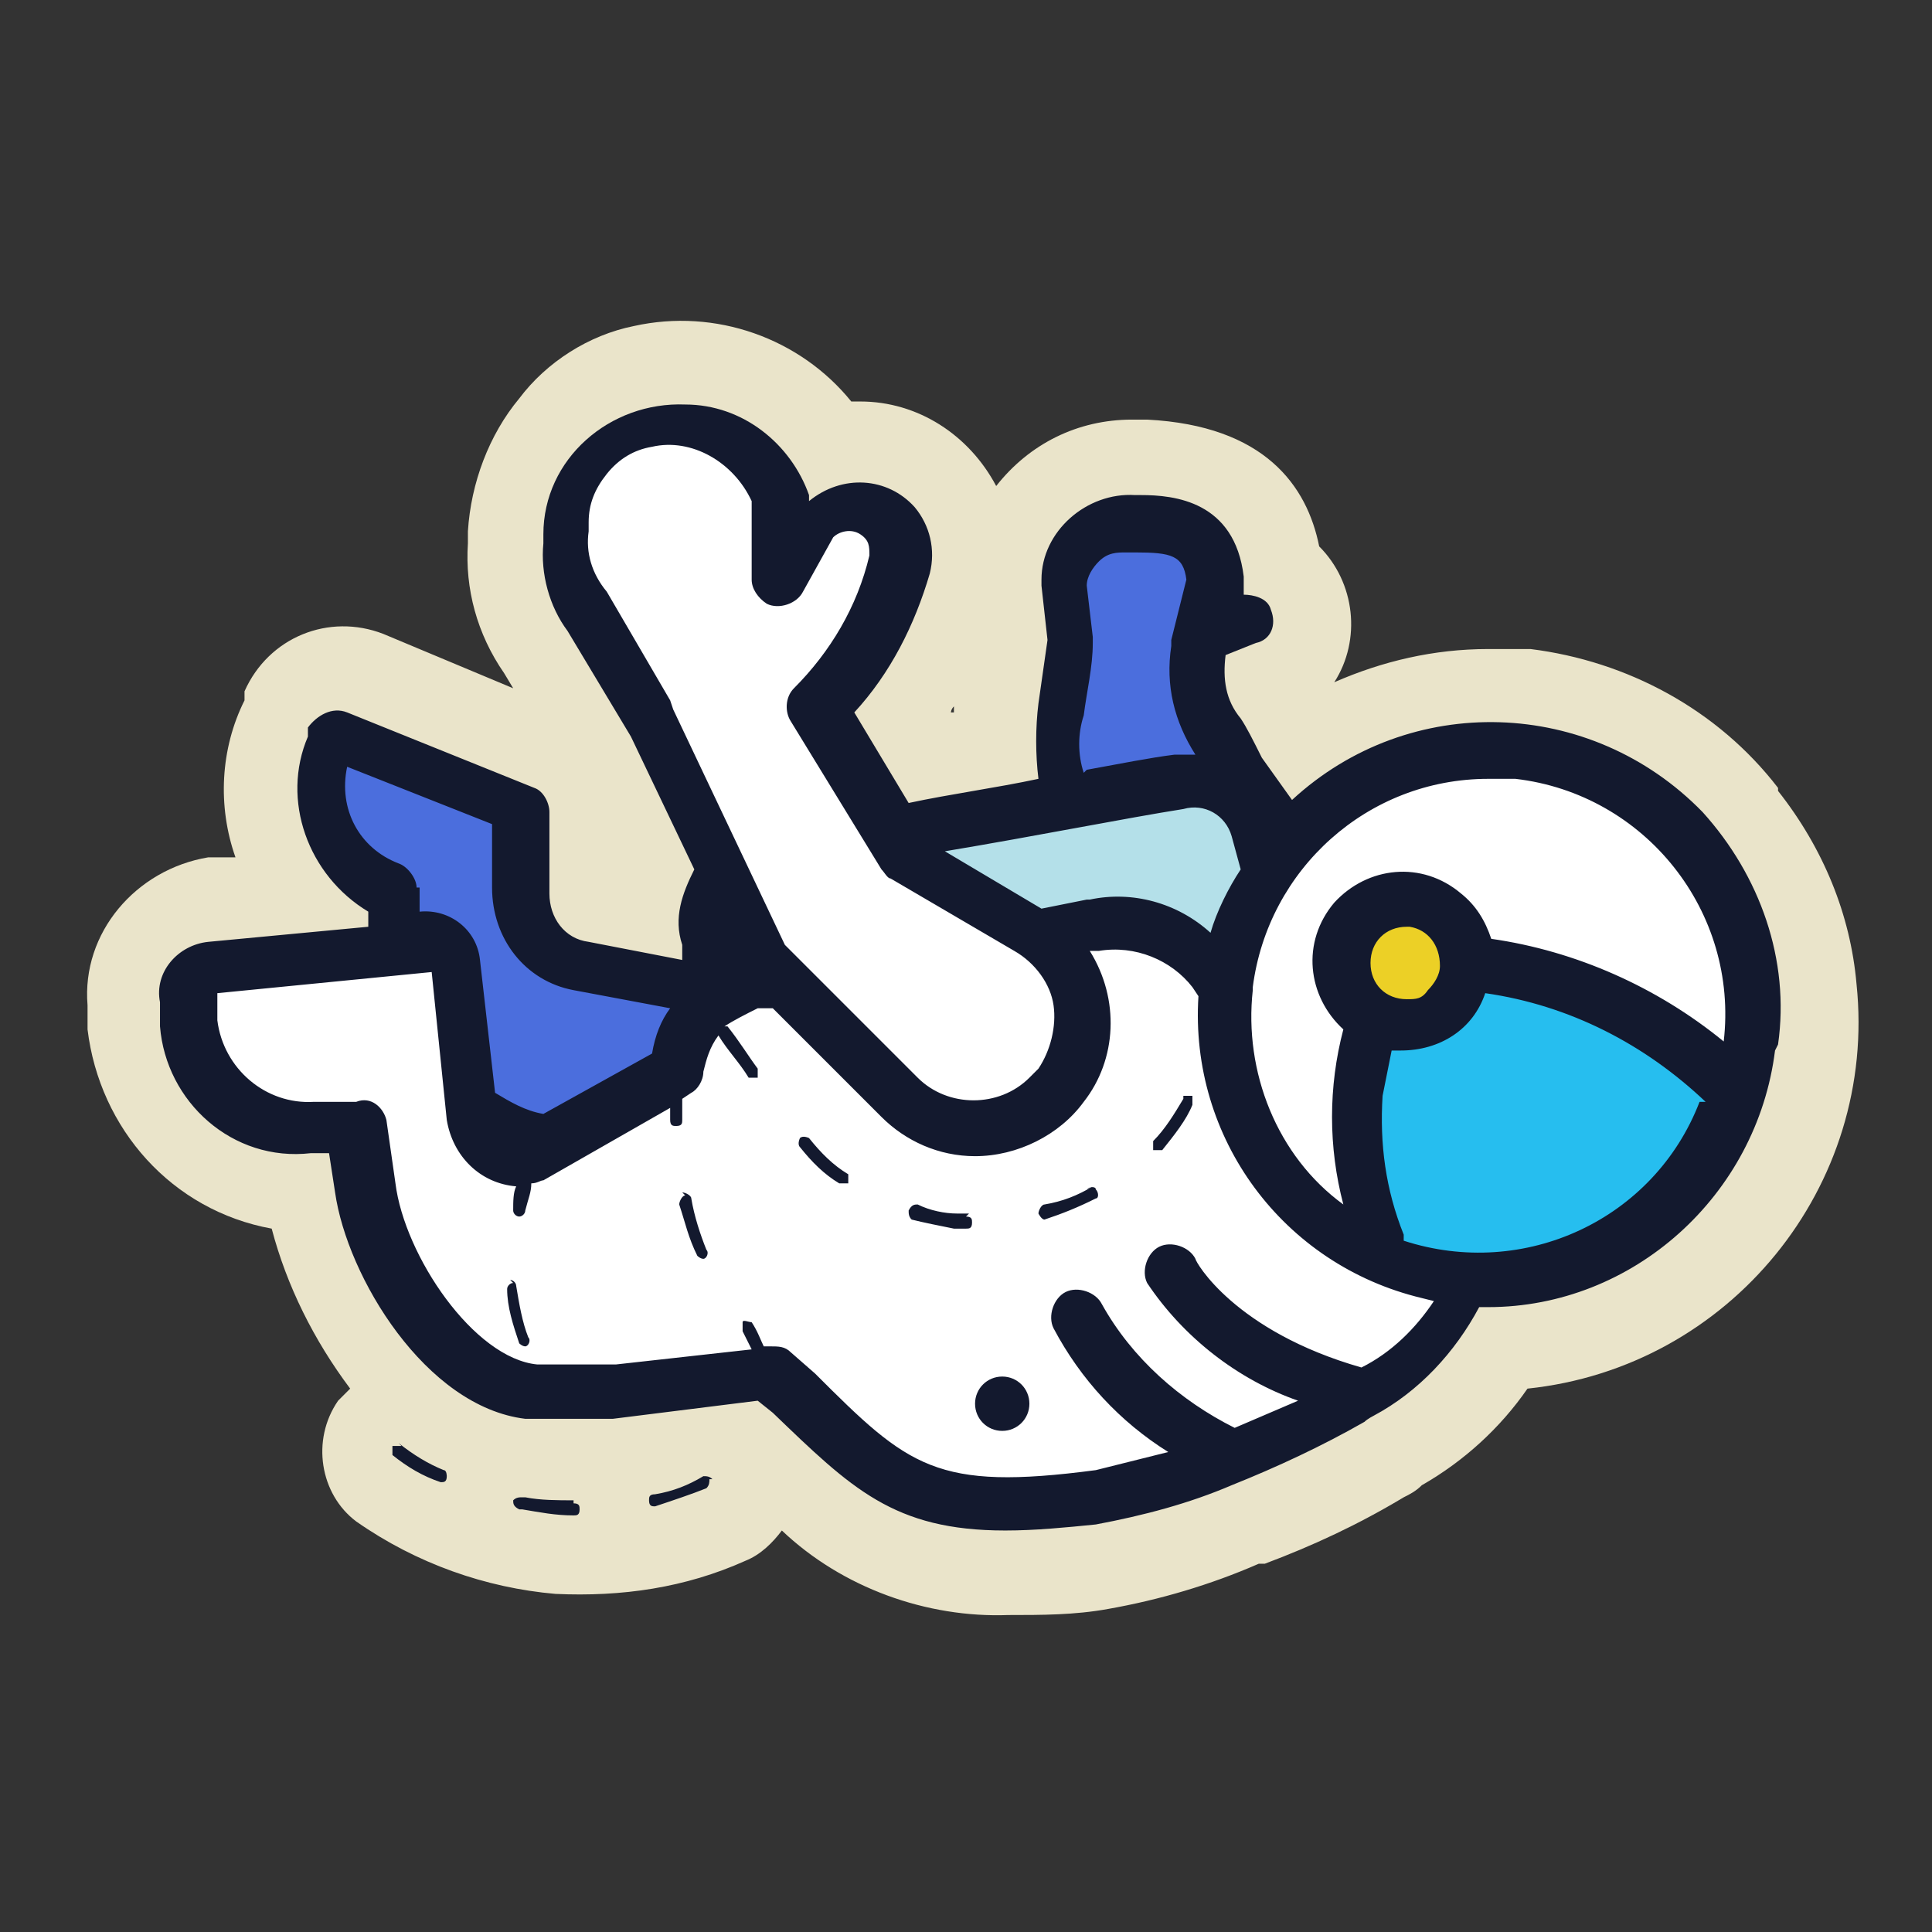 <?xml version="1.0" encoding="UTF-8"?>
<svg xmlns="http://www.w3.org/2000/svg" version="1.1" viewBox="0 0 64 64">
  <rect x="0" y="0" width="64" height="64" fill="#333333" stroke="none"/>
  <defs>
    <style>
      .cls-1 {
        fill: #fff;
      }

      .cls-2 {
        fill: #b4e0e9;
      }

      .cls-3 {
        fill: #eae4ca;
      }

      .cls-4 {
        fill: #ecd026;
      }

      .cls-5 {
        fill: #13192e;
      }

      .cls-6 {
        fill: #4b6edd;
      }

      .cls-7 {
        fill: #26beef;
      }
    </style>
  </defs>
  <!-- Generator: Adobe Illustrator 28.6.0, SVG Export Plug-In . SVG Version: 1.2.0 Build 709)  -->
  <g>
    <g id="astronaut">
      <path class="cls-3" d="M58.9,26.1c-2-2.6-5-4.2-8.2-4.6-.5,0-.9,0-1.4,0-1.8,0-3.5.4-5.1,1.1.9-1.4.7-3.3-.5-4.5-.4-2-1.8-4-5.7-4.2h-.2c-.1,0-.2,0-.3,0-1.8,0-3.4.8-4.5,2.2-.9-1.7-2.6-2.8-4.5-2.8-.1,0-.2,0-.3,0-1.7-2.1-4.5-3.1-7.2-2.5-1.5.3-2.9,1.2-3.8,2.4-1,1.2-1.6,2.8-1.7,4.4v.4c-.1,1.5.3,3,1.2,4.3l.3.5-4.3-1.8c-1.8-.7-3.8.1-4.6,1.9v.3c-.8,1.6-.9,3.5-.3,5.2h-.9c-2.4.4-4.2,2.5-4,4.9v.8c.4,3.3,2.8,6,6.1,6.6.5,1.9,1.4,3.7,2.6,5.3-.1.1-.3.3-.4.4-.9,1.3-.6,3.1.6,4,0,0,0,0,0,0,2,1.4,4.3,2.2,6.6,2.4,2.2.1,4.3-.2,6.3-1.1.5-.2.9-.6,1.2-1,2,1.9,4.8,2.9,7.5,2.8,1.1,0,2.2,0,3.3-.2,1.7-.3,3.4-.8,5-1.5,0,0,.1,0,.2,0,1.6-.6,3.1-1.3,4.6-2.2.2-.1.4-.2.6-.4,1.4-.8,2.6-1.9,3.5-3.2,6.7-.7,11.6-6.7,10.9-13.4-.2-2.3-1.1-4.5-2.6-6.4ZM31.6,23.6h-.1c0,0,0-.1.1-.2,0,0,0,.1,0,.2h0Z"/>
      <path class="cls-6" d="M38.3,35.2l-2.6-7.8c-1.5-2.8-.5-3.1-.4-6.3l-.2-1.8c0-1.1,1.1-2,2.2-2h0c1.1,0,2.6,0,2.8,1.9l-.6,2.1c-.1,2.4.2,2.1,1.4,4.3l5,7.3-7.5,2.2ZM14.5,35.9c-1.1-1.3-1.7-2.9-1.7-4.6v-1.9h0c-1.9-.8-2.9-2.9-2.1-4.8,0,0,0,0,0-.1v-.3c.1,0,6.3,2.5,6.3,2.5v2.7c0,1.2.8,2.2,2,2.5l7.7,1.6-1,6-7.7-1.6c-1.4-.3-2.7-1-3.6-2.1Z"/>
      <path class="cls-2" d="M42.1,29.4l-1.7,2.4-2.2-1.1-14.1,4.7-.9-4.4c-.3-1.2.5-2.5,1.8-2.7,0,0,0,0,0,0,3.6-.7,10.5-1.9,13.9-2.5,1.1-.2,2.2.5,2.6,1.5l.7,2.1Z"/>
      <path class="cls-1" d="M48.1,42.8c-1.3,3.8-10.6,6.7-12.1,6.8-6.2.8-6.9-.5-10.7-4.2l-5.2.6c-.4,0-2.3,0-2.7,0-2.6-.3-5.1-4.1-5.5-6.8l-.3-2.1h-1.4c-2.1.3-3.9-1.3-4.1-3.4v-.9c-.1-.5.3-1,.8-1l7.1-.7c.5,0,1,.3,1.1.9l.5,4.9c.1.9.9,1.5,1.8,1.5l5-2.8c0-1.4,1.1-2.6,2.5-2.9l11.2-2c1.5-.3,3,.3,3.9,1.5,2.7,3.5,5.4,7.1,8,10.6Z"/>
      <circle class="cls-1" cx="49.1" cy="33.6" r="8.7"/>
      <path class="cls-7" d="M57.5,36.4c-1.3,4-5.2,6.5-9.3,6-.6,0-1.2-.2-1.7-.4l-.6-.7c-1.3-3-1.1-6.5.6-9.4,4.2-.2,8.2,1.4,11.1,4.4Z"/>
      <circle class="cls-4" cx="46.4" cy="31.8" r="2.1"/>
      <path class="cls-1" d="M35.1,36c-.7.9-1.7,1.4-2.8,1.4-.9,0-1.8-.4-2.5-1l-4.5-4.5-3.8-7.9-2-3.5c-.6-.7-.9-1.7-.8-2.6,0-.1,0-.2,0-.3,0-1.6,1.2-3,2.8-3.4,1.8-.4,3.6.6,4.2,2.4v.3c.2.5.3,1,.2,1.5v1s.9-1.8.9-1.8c.4-.8,1.3-1.1,2.1-.7,0,0,.1,0,.2.1h0c.5.4.8,1,.6,1.6-.5,1.8-1.4,3.4-2.8,4.8,1,1.6,2,3.3,3,4.9l4.1,2.4c1.7,1,2.2,3.2,1.3,4.8,0,.1-.1.2-.2.3Z"/>
      <path class="cls-5" d="M23.5,49c0,.1,0,.2-.1.3,0,0,0,0,0,0-.5.2-1.1.4-1.7.6,0,0,0,0,0,0-.1,0-.2,0-.2-.2,0-.1,0-.2.2-.2.6-.1,1.1-.3,1.6-.6.1,0,.2,0,.3.1,0,0,0,0,0,0ZM19,49.7c-.5,0-1.1,0-1.6-.1h-.1c-.1,0-.2,0-.3.1,0,0,0,0,0,0,0,.1,0,.2.2.3,0,0,0,0,0,0h.1c.6.1,1.1.2,1.7.2h0c.1,0,.2,0,.2-.2,0-.1,0-.2-.2-.2h0ZM13.3,47.9c0,0-.2,0-.3,0,0,0,0,0,0,0,0,0,0,.2,0,.3,0,0,0,0,0,0,.5.4,1,.7,1.6.9,0,0,0,0,0,0,.1,0,.2,0,.2-.2,0,0,0-.2-.1-.2-.5-.2-1-.5-1.5-.9h0ZM58.8,34.8c-.6,4.8-4.7,8.5-9.5,8.5-.1,0-.2,0-.3,0-.8,1.5-2,2.8-3.5,3.6,0,0-.2.1-.3.2-1.4.8-2.9,1.5-4.4,2.1,0,0,0,0,0,0-1.4.6-2.9,1-4.5,1.3-1,.1-2,.2-3,.2-3.7,0-5.1-1.4-7.7-3.9l-.5-.4-4.8.6c-.5,0-2.4,0-2.9,0-3.3-.4-5.9-4.7-6.3-7.5l-.2-1.3h-.6c-2.6.3-4.8-1.7-5-4.2v-.8c-.2-1,.6-1.9,1.6-2l5.3-.5v-.5c-2-1.2-2.9-3.7-2-5.8v-.3c.3-.4.8-.7,1.3-.5l6.2,2.5c.3.1.5.5.5.8v2.7c0,.8.5,1.5,1.3,1.6l3.1.6v-.5c-.3-.9,0-1.7.4-2.5l-2.1-4.4-2.1-3.5c-.6-.8-.9-1.9-.8-2.9v-.3c0-2.5,2.2-4.4,4.7-4.3,1.9,0,3.5,1.3,4.1,3v.2c1.1-.9,2.6-.8,3.5.2.5.6.7,1.4.5,2.2-.5,1.7-1.3,3.3-2.5,4.6l1.8,3c1.4-.3,2.9-.5,4.3-.8-.1-.8-.1-1.7,0-2.5.1-.7.2-1.4.3-2.1l-.2-1.8c0,0,0-.1,0-.2,0-1.6,1.5-2.9,3.1-2.8,0,0,0,0,0,0h.2c1.1,0,3.1.2,3.4,2.7,0,.1,0,.2,0,.3v.3c.3,0,.8.1.9.5.2.5,0,1-.5,1.1l-1,.4c-.1.8,0,1.5.5,2.1.2.3.4.7.7,1.3l1,1.4c3.9-3.6,9.9-3.4,13.6.4,1.9,2.1,2.9,4.9,2.5,7.7h0ZM41.5,32.8c-.3,2.7.8,5.5,3,7.1-.5-1.9-.5-3.9,0-5.8-1.2-1.1-1.4-2.9-.3-4.2,1.1-1.2,2.9-1.4,4.2-.3.5.4.8.9,1,1.5,2.8.4,5.5,1.6,7.7,3.4h0c.5-4.3-2.6-8.2-6.9-8.7-.3,0-.6,0-.9,0-4,0-7.3,3-7.8,6.9ZM47.3,32.8c.2-.2.4-.5.4-.8h0c0-.7-.4-1.2-1-1.3,0,0,0,0,0,0,0,0,0,0-.1,0-.7,0-1.2.5-1.2,1.2,0,.7.5,1.2,1.2,1.2.3,0,.5,0,.7-.3ZM36.1,29.8c1.4-.3,2.9.1,4,1.1.2-.7.6-1.5,1-2.1l-.3-1.1c-.2-.7-.9-1.1-1.6-.9-1.9.3-4.9.9-7.9,1.4l3.2,1.9,1.5-.3ZM36,25.5c1.1-.2,2.1-.4,2.9-.5.2,0,.5,0,.7,0h0c-.7-1.1-1-2.3-.8-3.6,0,0,0-.1,0-.2l.5-2c-.1-.8-.5-.9-1.7-.9h-.3c-.3,0-.6,0-.9.3-.2.2-.4.5-.4.8l.2,1.7c0,0,0,.1,0,.2,0,.8-.2,1.6-.3,2.4-.2.6-.2,1.3,0,1.9h0ZM22.3,23.5l3.7,7.8,4.4,4.4c1,1,2.7,1,3.7,0,.1-.1.2-.2.3-.3.4-.6.6-1.4.5-2.1-.1-.7-.6-1.4-1.3-1.8l-4.1-2.4c-.1,0-.2-.2-.3-.3l-3-4.9c-.2-.3-.2-.8.1-1.1,1.2-1.2,2.1-2.7,2.5-4.4,0-.3,0-.5-.3-.7-.3-.2-.7-.1-.9.1,0,0,0,0,0,0l-1,1.8c-.2.4-.8.6-1.2.4-.3-.2-.5-.5-.5-.8v-1.4c0-.2,0-.5,0-.7v-.5c-.6-1.3-2-2.1-3.3-1.8-.6.1-1.1.4-1.5.9-.4.5-.6,1-.6,1.6v.3c-.1.7.1,1.4.6,2l2.1,3.6ZM13.9,29.4v.8s0,0,0,0c1-.1,1.9.6,2,1.6l.5,4.4c.5.3,1,.6,1.6.7l3.6-2c.1-.6.3-1.1.6-1.5l-3.2-.6c-1.6-.3-2.7-1.7-2.7-3.4v-2.1s-4.8-1.9-4.8-1.9c-.3,1.4.4,2.7,1.7,3.2.3.1.6.5.6.8ZM47.1,43c-4.6-1.1-7.7-5.3-7.4-10l-.2-.3c-.7-.9-1.9-1.4-3.1-1.2h-.3c1,1.6.9,3.6-.2,5h0c-.8,1.1-2.2,1.8-3.6,1.8-1.2,0-2.3-.5-3.1-1.3l-3.6-3.6h-.5c-.4.2-.8.4-1.1.6,0,0,.1,0,.1,0,.4.5.7,1,1,1.4,0,0,0,.2,0,.3,0,0-.2,0-.3,0h0c-.3-.5-.7-.9-1-1.4,0,0,0,0,0,0-.3.4-.4.8-.5,1.2,0,.3-.2.6-.4.7l-.3.2c0,.1,0,.3,0,.4,0,.1,0,.2,0,.3,0,.1,0,.2-.2.2h0c-.1,0-.2,0-.2-.2,0-.1,0-.2,0-.3,0,0,0,0,0-.1l-4.2,2.4c-.1,0-.2.1-.4.1,0,0,0,0,0,0,0,.3-.1.5-.2.9,0,.1-.1.2-.2.2,0,0,0,0,0,0-.1,0-.2-.1-.2-.2,0,0,0,0,0,0,0-.3,0-.6.1-.8-1.2-.1-2.1-1-2.3-2.2l-.5-4.9s0,0,0,0l-7.1.7s0,0,0,0v.9c.2,1.6,1.6,2.8,3.2,2.7h1.4c.5-.2.9.2,1,.6l.3,2.1c.3,2.4,2.6,5.8,4.7,6,.3,0,2.1,0,2.6,0l4.5-.5c-.1-.2-.2-.4-.3-.6,0-.1,0-.2,0-.3s.2,0,.3,0c.2.3.3.6.4.8h.2c.3,0,.5,0,.7.2l.8.7c3.1,3.1,4,3.9,9.3,3.2.8-.2,1.6-.4,2.4-.6-1.6-1-2.9-2.4-3.8-4.1-.2-.4,0-1,.4-1.2.4-.2,1,0,1.2.4,1,1.8,2.6,3.2,4.4,4.1.7-.3,1.4-.6,2.1-.9-2-.7-3.8-2.1-5-3.9-.2-.4,0-1,.4-1.2.4-.2,1,0,1.2.4,0,.1,1.3,2.4,5.5,3.6,1-.5,1.8-1.3,2.4-2.2ZM56.5,36.5c-2-1.9-4.5-3.2-7.3-3.6-.4,1.2-1.5,1.9-2.8,1.9,0,0-.2,0-.3,0-.1.5-.2,1-.3,1.5-.1,1.6.1,3.1.7,4.6v.2c4,1.3,8.3-.7,9.8-4.6h0ZM26.8,37.7c0,0-.2-.1-.3,0,0,0-.1.2,0,.3,0,0,0,0,0,0,.4.5.8.9,1.3,1.2,0,0,.2,0,.3,0,0,0,0-.2,0-.3h0c-.5-.3-.9-.7-1.3-1.2ZM32.1,40.2c-.1,0-.3,0-.4,0-.4,0-.9-.1-1.3-.3-.1,0-.2,0-.3.2,0,.1,0,.2.1.3.4.1.9.2,1.4.3.1,0,.3,0,.4,0h0c.1,0,.2,0,.2-.2,0-.1,0-.2-.2-.2h0ZM36.2,39.3c-.5.3-1,.5-1.6.6-.1,0-.2.2-.2.3,0,0,.1.2.2.2,0,0,0,0,0,0,.6-.2,1.1-.4,1.7-.7.1,0,.1-.2,0-.3,0-.1-.2-.1-.3,0,0,0,0,0,0,0ZM39.2,36.4c-.3.5-.6,1-1,1.4,0,0,0,.2,0,.3,0,0,.2,0,.3,0,.4-.5.8-1,1-1.5,0-.1,0-.2,0-.3-.1,0-.2,0-.3,0,0,0,0,0,0,0h0ZM22.7,39.6c-.1,0-.2.2-.2.3.2.6.3,1.1.6,1.7,0,0,.1.1.2.1,0,0,0,0,0,0,.1,0,.2-.2.1-.3,0,0,0,0,0,0-.2-.5-.4-1.1-.5-1.7,0-.1-.2-.2-.3-.2ZM17,42.5c-.1,0-.2.1-.2.2,0,.6.2,1.2.4,1.8,0,0,.1.1.2.1,0,0,0,0,0,0,.1,0,.2-.2.1-.3-.2-.5-.3-1.1-.4-1.7,0-.1-.1-.2-.2-.2,0,0,0,0,0,0ZM33.2,45.6c-.5,0-.9.4-.9.9s.4.9.9.9.9-.4.9-.9h0c0-.5-.4-.9-.9-.9Z"/>
    </g>
  </g>
</svg>